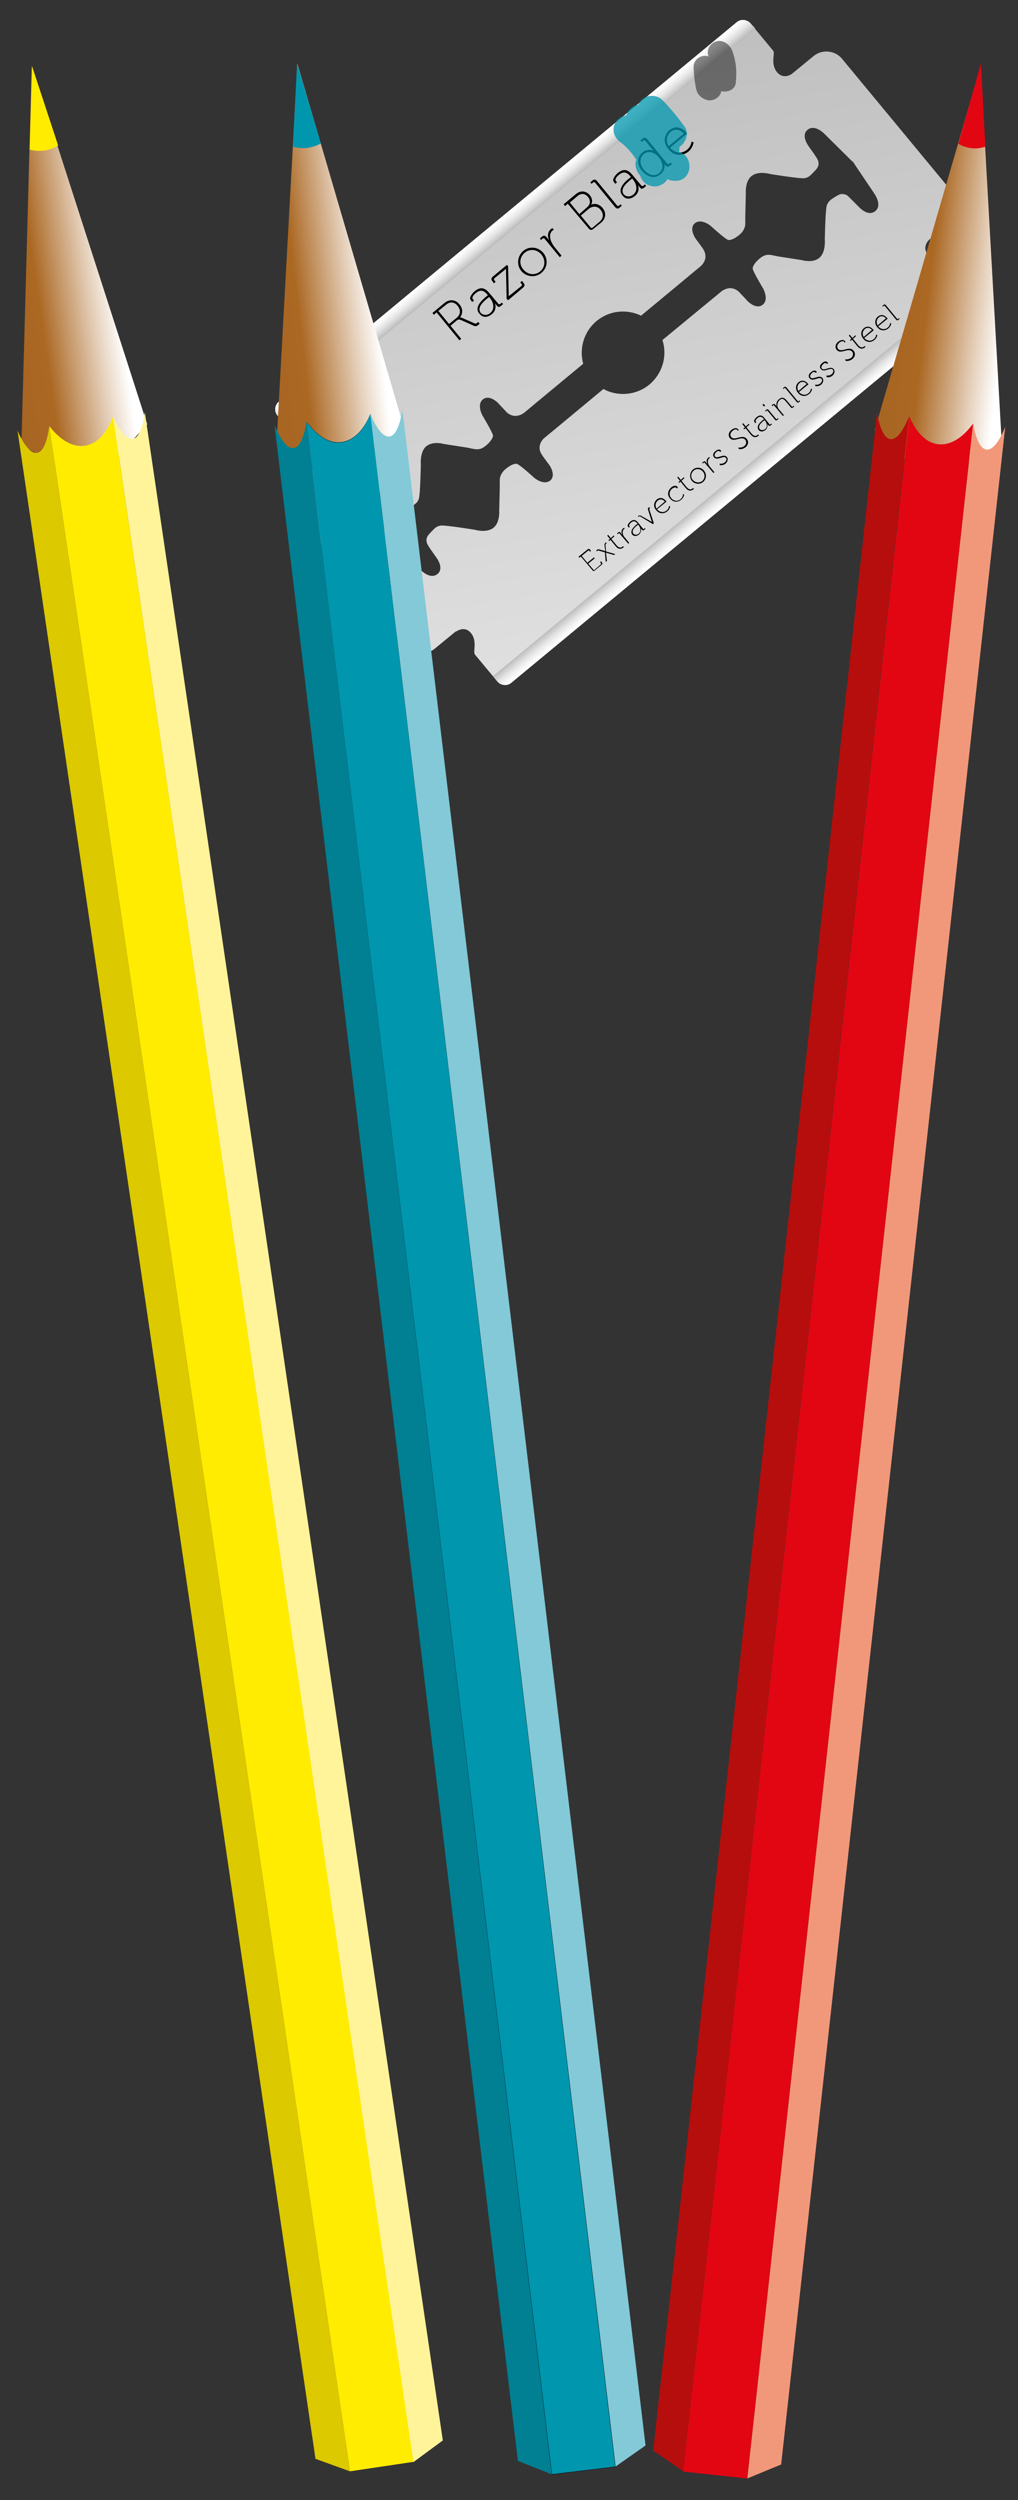 <svg xmlns="http://www.w3.org/2000/svg" viewBox="0 0 343 841.9" style="enable-background:new 0 0 343 841.9" xml:space="preserve"><rect x="0" y="0" width="343" height="841.9" fill="#333333" stroke="none"/><style>.st4{fill:#e20613}.st8{fill:#0096ae}.st9{fill:#020202}.st13{fill:#ffec00}</style><g id="blade" style="filter:contrast(135%) drop-shadow(-1px 0 1px #585858)"><linearGradient id="SVGID_1_" gradientUnits="userSpaceOnUse" x1="120.332" y1="-220.885" x2="224.03" y2="-400.496" gradientTransform="rotate(-39.61 787.352 -148.88)"><stop offset="0" style="stop-color:#e0e0e0"/><stop offset="1" style="stop-color:#bfbfbf"/></linearGradient><path d="m274.1 18.9-7.2 5.9c-.2.2-2.9 2.1-5.1-.5-2.2-2.7-.7-6-1.2-7.1L253 8c-1.2-1.5-3.4-1.7-4.8-.5L94 135.2c-1.5 1.2-1.7 3.4-.5 4.8l7.5 9.1c.9.9 4.6-.1 6.8 2.6 2.3 2.7-.4 5.1-.4 5.1l-7.2 5.9c-2.9 2.4-3.3 6.7-.9 9.7l37.4 45.2c2.4 2.9 6.7 3.3 9.7.9l7.2-5.9v.1c.1 0 2.9-2.2 5.1.5 2.2 2.7.6 6.1 1.3 7.2l7.5 9c1.2 1.5 3.4 1.7 4.8.5l154.2-127.7c1.5-1.2 1.7-3.4.5-4.8l-7.3-8.8-.2-.2c-.9-.9-4.6.1-6.8-2.6-2.3-2.7.4-5.1.4-5.1l7.2-5.9c2.9-2.4 3.3-6.7.9-9.7l-37.4-45.2c-2.4-3-6.8-3.4-9.7-1zm13.3 35.6 7.2 10.7s2.8 3.9.3 5.9c-2.5 2-5.5-1.4-5.5-1.4l-3.1-3.1c-.7-.7-1.1-1.1-2-1.2-.9-.2-1.5 0-3.1 1s-2.1 1.5-2.6 2.7c-.5 1.1-.7 11.6-.7 11.6s.4 4.2-1.8 6.1c-2.2 1.9-5.9.8-5.9.8l-8.3-1.3s-2-.5-2.9-.5c-1 0-1.9.3-3.1 1.3-1.2 1-2.3 2.4-2.3 3.3 0 .9 3.5 6.7 3.5 6.7s2.1 3.7-.1 5.5c-2.2 1.8-5.1-1.2-5.1-1.2s-2.4-2.6-3-3.2c-.6-.5-1.2-.9-2.2-1.1-1-.2-2.4.1-3.6 1-.8.7-12.9 10.6-19.9 16.4 1.7 5.3.1 11.2-4.4 15-4.5 3.7-10.7 4.1-15.5 1.5-7 5.8-18.9 15.7-19.8 16.4-1.2 1-1.7 2.3-1.7 3.3s.3 1.7.7 2.3c.4.7 2.6 3.6 2.6 3.6s2.4 3.4.3 5.2c-2.2 1.8-5.4-.9-5.4-.9s-5-4.6-5.9-4.7c-.9-.2-2.5.7-3.7 1.7-1.2 1-1.6 1.9-1.9 2.8-.2.9-.1 3-.1 3l-.2 8.4s.3 3.8-1.9 5.6c-2.3 1.9-6.3.7-6.3.7s-10.4-1.7-11.6-1.4c-1.2.2-1.8.7-3.1 2.1-1.3 1.3-1.6 1.9-1.6 2.8 0 .9.3 1.4.8 2.2.5.8 2.5 3.6 2.5 3.6s2.8 3.6.4 5.6c-2.5 2-5.7-1.4-5.7-1.4l-9.2-9.1-.1-.1-.1-.1-7.2-10.7s-2.8-3.9-.3-5.9c2.5-2 5.5 1.4 5.5 1.4l3.1 3.1c.7.7 1.1 1.1 2 1.2.9.2 1.5 0 3.1-1 1.5-1 2.2-1.5 2.6-2.7.5-1.1.7-11.6.7-11.6s-.4-4.2 1.8-6.1c2.3-1.9 5.9-.8 5.9-.8l8.3 1.3s2 .5 2.9.5c1 0 1.9-.3 3.1-1.3 1.2-1 2.3-2.4 2.3-3.3 0-.9-3.5-6.7-3.5-6.7s-2.1-3.7.1-5.5c2.2-1.8 5.1 1.2 5.1 1.2s2.5 2.7 3 3.2c.6.5 1.2.9 2.2 1.1 1 .2 2.4-.1 3.6-1 .8-.7 12.9-10.7 19.9-16.5-1.4-5.1.2-10.8 4.5-14.4 4.4-3.6 10.2-4.1 15-1.8 7-5.8 19.2-15.9 20-16.6 1.2-1 1.7-2.3 1.7-3.3s-.3-1.7-.7-2.4c-.4-.7-2.6-3.6-2.6-3.6s-2.4-3.4-.3-5.2c2.2-1.8 5.4.9 5.4.9s5 4.6 5.9 4.7c.9.2 2.5-.7 3.7-1.7 1.2-1 1.6-1.9 1.9-2.8.2-.9.1-3 .1-3l.2-8.4s-.3-3.8 1.9-5.6c2.3-1.9 6.3-.7 6.3-.7s10.4 1.7 11.6 1.4c1.2-.2 1.8-.7 3.1-2.1 1.3-1.3 1.6-1.9 1.6-2.8 0-.9-.3-1.4-.8-2.2-.5-.8-2.5-3.6-2.5-3.6s-2.8-3.6-.4-5.6c2.5-2 5.7 1.4 5.7 1.4l9.2 9.1.4.3z" style="fill:url(#SVGID_1_)"/><linearGradient id="SVGID_2_" gradientUnits="userSpaceOnUse" x1="172.181" y1="-372.1" x2="172.181" y2="-366.52" gradientTransform="rotate(-39.61 787.352 -148.88)"><stop offset="0" style="stop-color:#fff"/><stop offset=".212" style="stop-color:#f8f8f8"/><stop offset=".513" style="stop-color:#e6e6e6"/><stop offset=".864" style="stop-color:#c8c8c8"/><stop offset="1" style="stop-color:#bababa"/></linearGradient><path d="M253 8c-1.2-1.5-3.4-1.7-4.8-.5L94 135.2c-1.5 1.2-1.7 3.4-.4 4.8l1.4 1.6 159.5-132L253 8z" style="fill:url(#SVGID_2_)"/><linearGradient id="SVGID_3_" gradientUnits="userSpaceOnUse" x1="172.185" y1="-249.283" x2="172.185" y2="-254.907" gradientTransform="rotate(-39.61 787.352 -148.88)"><stop offset="0" style="stop-color:#fff"/><stop offset=".212" style="stop-color:#f8f8f8"/><stop offset=".513" style="stop-color:#e6e6e6"/><stop offset=".864" style="stop-color:#c8c8c8"/><stop offset="1" style="stop-color:#bababa"/></linearGradient><path d="m166.1 227.7 1.4 1.7c1.2 1.5 3.4 1.7 4.8.5l154.2-127.7c1.5-1.2 1.7-3.4.4-4.8l-1.4-1.7-159.4 132z" style="fill:url(#SVGID_3_)"/><path d="m195.7 187.4-.5.4-.3-.3 3.1-2.5c.3-.3.6-.2.8.1l.3.4-.3.3-.3-.4c-.1-.1-.2-.1-.3 0l-2.2 1.8 1.9 2.3 2.2-1.8.3.3-2.2 1.8 1.8 2.1c.1.1.2.1.3 0l2.2-1.9c.1-.1.1-.2 0-.3l-.3-.4.3-.3.3.4c.3.3.2.6-.1.8l-2.3 1.9c-.3.3-.6.2-.8-.1l-3.9-4.6zM203.8 186l-2.1-.6c-.2-.1-.4 0-.5.2l-.1.1-.2-.3.1-.1c.4-.4.6-.4 1.2-.2l1.5.4c.1 0 .3.1.3.1s0-.2-.1-.3l-.2-1.5c-.1-.6 0-.7.4-1.1l.1-.1.2.3-.1.1c-.2.1-.3.3-.3.5l.2 2.2 3.1.9-.4.3-2.4-.7c-.2-.1-.3-.1-.3-.1v.3l.3 2.5-.4.3-.3-3.2zM205.7 181.8l-.5.4-.2-.3.5-.4-.9-1.1.3-.3.9 1.1 1-.9.2.3-1 .9 1.8 2.2c.9 1 1.6.7 1.9.4l.2-.2.3.3-.2.2c-.4.3-1.4.9-2.5-.4l-1.8-2.2zM208.7 179.6c-.1-.1-.2-.1-.3 0l-.3.3-.2-.3.4-.3c.3-.3.6-.2.8.1l.2.3c.1.2.3.3.3.3-.3-.8-.3-1.6.4-2.1l.2-.2.3.3s-.1.1-.2.1c-.6.5-.6 1.4-.3 2.1.1.3.4.7.6.9l1.4 1.7-.3.3-3-3.5zM214.5 176.6l.3-.2v-.1c-.8-.9-1.4-1-2.2-.3-.2.2-.8.8-.6 1.1l.2.3-.3.3-.3-.4c-.4-.5.4-1.3.7-1.6 1.2-1 2-.6 2.7.3l1.7 2.1c.1.1.2.1.3 0l.3-.3.2.3-.4.3c-.3.3-.6.3-.9-.1-.2-.2-.3-.4-.3-.4s.4 1.2-.6 2.1c-.6.5-1.6.8-2.3 0-.9-1.4.8-2.8 1.5-3.4zm.7 3.1c.9-.7.6-2 0-2.8l-.2-.2-.3.2c-.7.6-2.1 1.7-1.3 2.8.4.4 1.1.6 1.8 0zM215.7 173.9c-.2-.1-.3-.1-.5.1l-.1.1-.2-.3h.1c.4-.3.6-.3 1-.1l3.2 1.8c.2.1.5.3.5.3s-.1-.3-.2-.5l-1.1-3.5c-.2-.5-.1-.7.3-1h.1l.2.3-.1.1c-.1.1-.2.2-.1.4l1.5 4.6-.3.3-4.3-2.6zM221.3 168.2c1.1-.9 2.3-.5 3.1.5l.2.2-3.2 2.6c.9 1.1 2.3 1.2 3.2.4.8-.6.8-1.5.8-1.5l.4.1s-.1 1-1 1.7c-1.1.9-2.7.9-3.7-.4-1.1-1.2-.8-2.7.2-3.6zm2.7.7c-.8-.9-1.8-.9-2.4-.3-.7.6-1 1.6-.4 2.7l2.8-2.4zM226.1 164.2c.4-.4 1.5-1 2.1-.3l.2.3-.3.3-.2-.2c-.3-.4-1.1 0-1.5.3-.9.8-1.1 2.1-.2 3.2.9 1 2.2 1.1 3.1.3.9-.7.8-1.7.8-1.7l.4.1s0 1-1 1.8c-1.1.9-2.7.9-3.7-.4-1.1-1.2-.8-2.7.3-3.7zM229.3 162.2l-.5.4-.2-.3.5-.4-.9-1.1.3-.3.9 1.1 1-.9.2.3-1 .9 1.8 2.2c.9 1 1.6.7 1.9.4l.2-.2.3.3-.2.2c-.4.3-1.4.9-2.5-.4l-1.8-2.2zM233.5 158.1c1.1-.9 2.8-.8 3.7.4 1 1.2.8 2.8-.3 3.8-1.1.9-2.8.8-3.8-.4-.9-1.2-.7-2.8.4-3.8zm3.1 3.9c.9-.8 1.1-2.2.2-3.2-.8-1-2.2-1.1-3.1-.3-.9.8-1.1 2.1-.3 3.1.9 1 2.3 1.1 3.2.4zM237.4 155.8c-.1-.1-.2-.1-.3 0l-.3.3-.2-.3.4-.3c.3-.3.6-.2.8.1l.2.3c.1.2.3.3.3.3-.3-.8-.3-1.6.4-2.1l.2-.2.3.3s-.1.1-.2.1c-.6.5-.6 1.4-.3 2.1.1.3.4.7.6.9l1.4 1.7-.3.3-3-3.5zM242.5 156.1s.9.3 1.7-.4c.5-.4.8-1.1.4-1.5-.8-1-2.9 1.1-4-.2-.6-.7-.3-1.5.5-2.1.3-.3 1.2-.8 1.7-.3l.2.3-.3.3-.2-.2c-.3-.3-.9-.1-1.1.2-.6.5-.8 1.1-.5 1.5.8 1 2.9-1.1 4 .2.5.6.3 1.5-.4 2.2-1 .8-2 .5-2 .5v-.5zM248.8 150.7s1.1.2 2-.5c.7-.6.8-1.5.3-2.1-1.3-1.5-3.8 1.1-5.2-.6-.6-.7-.5-1.9.5-2.7.5-.4 1.6-1 2.2-.3l.3.3-.3.3-.2-.3c-.3-.4-1-.2-1.6.3-.8.7-.9 1.5-.4 2.1 1.2 1.4 3.7-1.2 5.2.6.7.8.6 2-.4 2.8-1.1.9-2.3.6-2.3.6l-.1-.5zM251.2 144.2l-.5.4-.2-.3.5-.4-.9-1.1.3-.3.9 1.1 1-.9.2.3-1 .9 1.8 2.2c.9 1 1.6.7 1.9.4l.2-.2.3.3-.2.2c-.4.3-1.4.9-2.5-.4l-1.8-2.2zM257.1 141.4l.3-.2v-.1c-.8-.9-1.4-1-2.2-.3-.2.2-.8.8-.6 1.1l.2.3-.3.3-.3-.4c-.4-.5.4-1.3.7-1.6 1.2-1 2-.6 2.7.3l1.7 2.1c.1.1.2.1.3 0l.3-.3.2.3-.4.3c-.3.3-.6.3-.9-.1-.2-.2-.3-.4-.3-.4s.4 1.2-.6 2.1c-.6.5-1.6.8-2.3 0-1-1.4.8-2.8 1.5-3.4zm.7 3.1c.9-.7.6-2 0-2.8l-.2-.2-.3.2c-.7.6-2.1 1.7-1.3 2.8.4.4 1.1.5 1.8 0zM258.6 138.3c-.1-.1-.2-.1-.3 0l-.3.3-.2-.3.4-.3c.3-.3.6-.2.8.1l2.5 3c.1.1.2.1.3 0l.3-.3.2.3-.4.3c-.3.3-.6.2-.8-.1l-2.5-3zm-1.7-2 .4-.3.5.6-.4.3-.5-.6zM260.8 136.5c-.1-.1-.2-.1-.3 0l-.3.3-.2-.3.4-.3c.3-.3.6-.2.8.1l.2.2c.1.2.3.3.3.3-.2-.5-.2-1.6.8-2.4 1-.8 1.8-.5 2.6.5l1.7 2c.1.1.2.1.3 0l.3-.3.2.3-.4.3c-.3.3-.6.2-.8-.1l-1.6-1.9c-.6-.7-1.2-1.3-2.1-.5-.7.6-1 1.7-.6 2.6.1.2.2.4.4.6l1.6 1.9-.3.3-3-3.6zM264.6 130.7c-.1-.1-.2-.1-.3 0l-.3.3-.2-.3.4-.3c.3-.3.6-.2.8.1l3.8 4.6c.1.1.2.1.3 0l.3-.3.2.3-.4.3c-.3.3-.6.2-.8-.1l-3.8-4.6zM269.1 128.7c1.1-.9 2.3-.5 3.1.5l.2.2-3.2 2.6c.9 1.1 2.3 1.2 3.2.4.8-.6.8-1.5.8-1.5l.4.1s-.1 1-1 1.7c-1.1.9-2.7.9-3.7-.4-1.1-1.3-.8-2.8.2-3.6zm2.7.6c-.8-.9-1.8-.9-2.4-.3-.7.6-1 1.6-.4 2.7l2.8-2.4zM274.7 129.5s.9.3 1.7-.4c.5-.4.8-1.1.4-1.5-.8-1-2.9 1.1-4-.2-.6-.7-.3-1.5.5-2.1.3-.3 1.2-.8 1.7-.3l.2.3-.3.3-.2-.2c-.3-.3-.9-.1-1.1.2-.6.5-.8 1.1-.5 1.5.8 1 2.9-1.1 4 .2.5.6.3 1.5-.4 2.2-1 .8-2 .5-2 .5v-.5zM278.5 126.4s.9.3 1.7-.4c.5-.4.8-1.1.4-1.5-.8-1-2.9 1.1-4-.2-.6-.7-.3-1.5.5-2.1.3-.3 1.2-.8 1.7-.2l.2.3-.3.3-.2-.2c-.3-.3-.9-.1-1.1.2-.6.5-.8 1.1-.5 1.5.8 1 2.9-1.1 4 .2.5.6.3 1.5-.4 2.2-1 .8-2 .5-2 .5v-.6zM284.8 121s1.1.2 2-.5c.7-.6.8-1.5.3-2.1-1.3-1.5-3.8 1.1-5.2-.6-.6-.7-.5-1.9.5-2.7.5-.4 1.6-1 2.2-.3l.3.3-.3.3-.2-.3c-.3-.4-1-.2-1.6.3-.8.7-.9 1.5-.4 2.1 1.2 1.4 3.7-1.2 5.2.6.7.8.6 2-.4 2.8-1.1.9-2.3.6-2.3.6l-.1-.5zM287.1 114.4l-.5.4-.2-.3.5-.4-.9-1.1.3-.3.9 1.1 1-.9.2.3-1 .9 1.8 2.2c.9 1 1.6.7 1.9.4l.2-.2.3.3-.2.2c-.4.3-1.4.9-2.5-.4l-1.8-2.2zM291.1 110.5c1.1-.9 2.3-.5 3.1.5l.2.2-3.2 2.6c.9 1.1 2.3 1.2 3.2.4.8-.6.8-1.5.8-1.5l.4.1s-.1 1-1 1.7c-1.1.9-2.7.9-3.7-.4-1.1-1.3-.8-2.8.2-3.6zm2.7.6c-.8-.9-1.8-.9-2.4-.3-.7.6-1 1.6-.4 2.7l2.8-2.4zM295.8 106.6c1.1-.9 2.3-.5 3.1.5l.2.2-3.2 2.6c.9 1.1 2.3 1.2 3.2.4.8-.6.8-1.5.8-1.5l.4.1s-.1 1-1 1.7c-1.1.9-2.7.9-3.7-.4-1.1-1.3-.8-2.8.2-3.6zm2.7.6c-.8-.9-1.8-.9-2.4-.3-.7.6-1 1.6-.4 2.7l2.8-2.4zM298.1 103c-.1-.1-.2-.1-.3 0l-.3.3-.2-.3.4-.3c.3-.3.6-.2.8.1l3.8 4.6c.1.1.2.1.3 0l.3-.3.2.3-.4.3c-.3.3-.6.2-.8-.1l-3.8-4.6zM147.1 105.2l-.9.8-.5-.6 4.1-3.4c1.6-1.3 3.7-1.2 5 .5 1.2 1.4 1.2 3.1.2 4.4 0 0 .2 0 .6.1l4.3 1.9c.4.2.6 0 1-.3l.2-.2.5.6-.2.2c-.8.7-1.1.8-2 .4l-4-1.8c-.8-.3-1-.3-1.6.2l-2 1.7 3.6 4.4-.6.5-7.7-9.4zm6.8 1.8c1.3-1.1 1.4-2.6.3-4s-2.6-1.5-3.9-.4l-2.6 2.1 3.6 4.4 2.6-2.1zM163.9 99.8l.5-.4-.1-.1c-1.4-1.7-2.5-1.8-4-.6-.4.3-1.5 1.4-1 2l.4.5-.6.5-.5-.7c-.7-.8.7-2.4 1.3-2.9 2.2-1.8 3.6-1 4.9.5l3.1 3.7c.2.2.4.2.6.1l.6-.5.4.5-.7.6c-.6.5-1 .5-1.5-.2-.3-.4-.5-.7-.5-.7s.8 2.2-1.1 3.7c-1.2 1-2.9 1.4-4.1-.1-2.1-2.2 1-4.8 2.3-5.9zm1.3 5.6c1.6-1.3 1.1-3.6-.1-5l-.3-.4-.5.4c-1.2 1-3.8 3.1-2.3 5 .7.7 2 1 3.2 0zM170.7 100.6l-.2-9v-1.1s-.2.2-.7.6l-3.2 2.6c-.2.2-.2.4-.1.6l.5.6-.6.5-.5-.7c-.5-.6-.4-1 .1-1.5l4.8-4 .4.5.2 9v1.1s.2-.3.7-.6l3.6-2.9c.2-.2.2-.4.1-.6l-.5-.6.6-.5.5.7c.5.6.4 1-.1 1.5l-5.1 4.3-.5-.5zM176.3 84.5c2-1.7 5-1.4 6.7.6 1.8 2.1 1.5 5.1-.6 6.8-2 1.7-5.1 1.4-6.8-.7-1.6-2-1.3-5 .7-6.7zm5.7 6.9c1.7-1.4 1.9-3.9.4-5.7-1.5-1.8-3.9-2-5.6-.6-1.7 1.4-2 3.9-.5 5.6 1.5 1.9 4 2.1 5.7.7zM183.5 80.4c-.2-.2-.4-.2-.6-.1l-.6.5-.4-.5.7-.6c.6-.5 1-.4 1.5.1l.4.5c.3.3.5.6.5.6-.6-1.4-.5-2.9.7-3.8.2-.2.4-.3.4-.3l.5.6-.4.2c-1.1.9-1 2.4-.5 3.7.3.6.6 1.2 1 1.7l2.5 3.1-.6.5-5.1-6.2zM191.3 68.6l-.9.8-.5-.6 4.2-3.5c1.5-1.2 3.3-1.1 4.6.4.9 1.1 1 2.2.5 3.2 1.2-.5 2.7-.2 3.8 1.1 1.4 1.7 1.1 3.7-.5 5l-2.6 2.1c-.6.5-1 .4-1.5-.1l-7.1-8.4zm6.5 1.2c1.1-.9 1.3-2.3.3-3.5-1-1.2-2.3-1.3-3.5-.3l-2.6 2.2 3.2 3.9 2.6-2.3zm1.8 6.9 2.4-2c1.3-1.1 1.5-2.6.4-4s-2.7-1.4-4-.4l-2.7 2.3 3.4 4.1c.1.1.3.1.5 0zM200.5 61.5c-.2-.2-.4-.2-.6-.1l-.6.5-.4-.5.7-.6c.6-.5 1-.4 1.5.1l6.8 8.3c.2.2.4.2.6.1l.6-.5.4.5-.7.6c-.6.5-1 .4-1.5-.1l-6.8-8.3zM212.1 60l.5-.4-.1-.1c-1.4-1.7-2.5-1.8-4-.6-.4.3-1.5 1.4-1 2l.4.5-.6.5-.5-.7c-.7-.8.7-2.4 1.3-2.9 2.2-1.8 3.6-1 4.9.5l3.1 3.7c.2.2.4.2.6.1l.6-.5.4.5-.7.6c-.6.5-1 .5-1.5-.2-.3-.4-.5-.7-.5-.7s.8 2.2-1.1 3.7c-1.2 1-2.9 1.4-4.1-.1-2.1-2.3 1-4.9 2.3-5.9zm1.3 5.5c1.6-1.3 1.1-3.6-.1-5l-.3-.4-.5.4c-1.2 1-3.8 3.1-2.3 5 .7.7 2 1 3.2 0zM216.5 51.3c1.8-1.5 3.7-.5 3.7-.5s-.2-.2-.5-.6l-2.3-2.8c-.2-.2-.4-.2-.6-.1l-.6.5-.4-.5.7-.6c.6-.5 1-.4 1.5.1l6.8 8.3c.2.2.4.2.6.1l.6-.5.4.5-.7.6c-.6.5-1 .4-1.5-.1-.3-.3-.4-.6-.4-.6s.7 2-1.3 3.6c-1.9 1.6-4.3 1-6.2-1.2-1.8-2.1-1.7-4.6.2-6.2zM222 53c-1.3-1.6-3.4-2.5-5.1-1.1-1.4 1.2-1.6 3.3.1 5.3 1.6 1.9 3.6 2.3 5.1 1.1 1.3-1.1 1.7-3-.1-5.3zM225.6 43.8c1.9-1.6 4.2-.9 5.6.8.1.2.3.4.3.4l-5.7 4.7c1.7 2.1 4.1 2.1 5.7.7 1.4-1.1 1.5-2.7 1.5-2.7l.7.2s-.2 1.8-1.7 3.1c-2 1.7-4.9 1.6-6.7-.7-2.1-2.3-1.5-5 .3-6.5zm4.8 1.2c-1.5-1.7-3.2-1.6-4.4-.6-1.3 1.1-1.8 2.9-.7 4.8l5.1-4.2zM133.8 202.5c-.5.4-.6 1.2-.1 1.8.4.5 1 .7 1.3.4l.2-.2.2.3-.3.2c-.5.5-1.4-.1-1.7-.5-.7-.9-.5-1.8.1-2.3 1.6-1.3 3.5 1.2 4.9 0 .1-.1.1-.2 0-.3l-1.7-2.1c-.1-.1-.2-.1-.3 0l-.3.3-.2-.3.3-.3c.3-.2.5-.2.7.1l1.8 2.2c.2.3.2.5-.1.7-1.5 1.4-3.4-1.2-4.8 0zM135.2 198.2s-.1-.4-.4-.8c-.9-1-2.4-.7-3.4.1.6-.1 1.2.2 1.7.7.6.8.6 1.8-.3 2.5-1 .8-2 .6-2.6-.1-.8-1-.4-2.3.7-3.2 1.1-.9 3-1.6 4.1-.2.4.5.5.9.5.9l-.3.1zm-4.3-.2c-.6.5-1 1.7-.4 2.4s1.4.7 2.1.1c.7-.6.7-1.4.2-2-.5-.7-1.5-.8-1.9-.5zM130.3 196.1c-1.3 1.1-2.6 1.5-3.5.4s-.2-2.3 1.1-3.4 2.6-1.5 3.5-.4c.9 1.1.2 2.3-1.1 3.4zm-2.2-2.7c-1.1.9-1.8 1.9-1 2.9.8.9 1.9.5 3-.5 1.1-.9 1.8-1.9 1-2.9-.8-.9-1.9-.5-3 .5zM128.8 190.3l-.8-1-3.6 3-.2.2h.5l1 .1v.3l-1.7-.2-.2-.3 4.2-3.4-.8-1 .3-.2 1.9 2.3-.6.2zM121.1 187.2c-.5.4-.6 1.2-.1 1.8.4.5 1 .7 1.3.4l.2-.2.2.3-.3.2c-.5.5-1.4-.1-1.7-.5-.7-.9-.5-1.8.1-2.3 1.6-1.3 3.5 1.2 4.9 0 .1-.1.1-.2 0-.3l-1.7-2.1c-.1-.1-.2-.1-.3 0l-.3.3-.2-.3.3-.3c.3-.2.5-.2.7.1l1.8 2.2c.2.3.2.5-.1.7-1.5 1.4-3.3-1.2-4.8 0zM120.9 184.6c-1.3 1.1-2.6 1.5-3.5.4s-.2-2.3 1.1-3.4 2.6-1.5 3.5-.4c.8 1.2.1 2.4-1.1 3.4zm-2.3-2.7c-1.1.9-1.8 1.9-1 2.9.8.9 1.9.5 3-.5 1.1-.9 1.8-1.9 1-2.9s-1.8-.4-3 .5zM119.4 178.8l-.8-1-3.6 3-.2.2h.5l1 .1v.3l-1.7-.2-.2-.3 4.2-3.4-.8-1 .3-.2 1.9 2.3-.6.2zM115.8 177l-4.9.2-.2-.3 2.9-2.4-.6-.7.3-.2.6.7 1.3-1 .2.3-1.3 1 1.9 2.3-.2.1zm-4-.6c-.2.1-.4.3-.4.3h.5l3.1-.1h.5l-.3-.3-1.3-1.6-2.1 1.7z"/></g><g id="Layer_1" style="filter:contrast(105%) drop-shadow(-6px -6px 5px #585858)"><g id="Layer_2_1_"><linearGradient id="SVGID_4_" gradientUnits="userSpaceOnUse" x1="360.692" y1="-431.52" x2="401.484" y2="-431.52" gradientTransform="matrix(1.044 .156 -.114 .999 -124.573 464.795)"><stop offset="0" style="stop-color:#a66522"/><stop offset=".291" style="stop-color:#ab6823"/><stop offset=".695" style="stop-color:#e4ceb8"/><stop offset=".901" style="stop-color:#fff"/></linearGradient><path d="m294.7 144.9 35.7-122.6 7.1 126.5-23.3 14.8-19.5-18.7z" style="fill:url(#SVGID_4_)"/><path class="st4" d="M316.2 149.6c4.1.4 8.2-2.2 11.7-7l-76.1 692-21.6-2.3 76.2-692.1c2.3 5.5 5.7 9 9.8 9.4z"/><path d="M332.4 151.4c2.1.2 4.3-2.7 6.3-7.7l-75.5 686.2-11.4 4.7 76.1-692c.9 5.3 2.4 8.5 4.5 8.8z" style="fill:#f2987a"/><path d="M300 147.9c2.1.2 4.3-2.7 6.3-7.7l-76.1 692-10.1-7L295.5 139c.9 5.3 2.5 8.6 4.5 8.9z" style="fill:#b60e0c"/><path class="st4" d="M327.3 49.9c-1.6-.2-3.1-.7-4.4-1.5l7.6-27 1.5 28c-1.6.5-3.2.7-4.7.5z"/></g><g id="Layer_3"><linearGradient id="SVGID_5_" gradientUnits="userSpaceOnUse" x1="277.332" y1="-445.352" x2="318.11" y2="-445.352" gradientTransform="matrix(1.052 -.085 .116 .999 -153.396 562.444)"><stop offset="0" style="stop-color:#a66522"/><stop offset=".291" style="stop-color:#ab6823"/><stop offset=".695" style="stop-color:#e4ceb8"/><stop offset=".901" style="stop-color:#fff"/></linearGradient><path d="m93.2 148.9 7-127.5L135.8 143l-19.3 19.8-23.3-13.9z" style="fill:url(#SVGID_5_)"/><path class="st8" d="M115 148.9c4.1-.5 7.5-4 9.8-9.5l82.6 691.2-21.5 2.6L103.3 142c3.5 4.8 7.6 7.4 11.7 6.9z"/><path class="st9" d="M115 148.9c2.4-.3 4.5-1.7 6.1-3.4 1.6-1.8 2.8-3.9 3.7-6.1v-.1.1l82.7 691.2v.1h-.1l-21.5 2.6h-.1v-.1L103.3 142v-.1.1c1.4 1.9 3 3.7 5 5 1.9 1.4 4.3 2.2 6.7 1.9zm0 .1c-2.4.3-4.8-.5-6.7-1.9-2-1.3-3.6-3.1-5-5L186 833.3l-.1-.1 21.5-2.6-.1.1-82.5-691.2c-.9 2.2-2.1 4.3-3.7 6.1-1.6 1.7-3.7 3.1-6.1 3.4z"/><path d="M131.2 147c2-.2 3.5-3.6 4.4-8.9l81.9 685.4-10.1 7.1-82.6-691.2c2.1 5 4.3 7.8 6.4 7.6z" style="fill:#83c9d7"/><path d="M98.9 150.9c2-.2 3.5-3.6 4.4-8.9l82.6 691.2-11.4-4.5-82-685.5c2.1 5 4.3 7.9 6.4 7.7z" style="fill:#008092"/><path class="st8" d="M103.5 49.8c-1.6.2-3.2 0-4.8-.4l1.4-28 8 26.9c-1.4.8-3 1.3-4.6 1.5z"/></g><g id="Layer_4"><linearGradient id="SVGID_6_" gradientUnits="userSpaceOnUse" x1="207.848" y1="-389.8" x2="248.64" y2="-389.8" gradientTransform="matrix(1.049 -.113 .142 .996 -163.147 506.662)"><stop offset="0" style="stop-color:#a66522"/><stop offset=".291" style="stop-color:#ab6823"/><stop offset=".695" style="stop-color:#e4ceb8"/><stop offset=".901" style="stop-color:#fff"/></linearGradient><path d="m7.2 149.9 3.5-127.7 38.9 120.7-18.8 20.2-23.6-13.2z" style="fill:url(#SVGID_6_)"/><path class="st13" d="M28.6 150.1c4.1-.6 7.4-4.2 9.5-9.8L139.4 829l-21.5 3.2L16.6 143.5c3.7 4.7 7.9 7.2 12 6.6z"/><path d="M44.7 147.8c2-.3 3.4-3.7 4.1-9l100.4 683-9.9 7.3L38.1 140.3c2.2 4.9 4.5 7.8 6.6 7.5z" style="fill:#fff49a"/><path d="M12.5 152.5c2-.3 3.4-3.7 4.1-9l101.3 688.7-11.6-4.2L5.9 145c2.2 5 4.5 7.8 6.6 7.5z" style="fill:#dcc900"/><path class="st13" d="M14.9 50.7c-1.7.2-3.3.1-4.9-.3l.8-28.1L19.6 49c-1.5.9-3.1 1.5-4.7 1.7z"/></g></g><path class="st9" d="M247.9 28c.4-3.5.2-7.1-1.1-10.7-.8-2.2-3.1-4-5.3-3.4-2.1.5-3.6 2.7-2.8 5v.1c-.3-.1-.6-.1-.9-.2-2.3-.1-4.2 1.6-4.1 4 .1 2.1.3 4.3.7 6.4.2 1.2.5 2.2 1.4 3.1.8.8 2 1.4 3.1 1.5 1.8.1 3.9-1.2 4.1-3.1 2 .5 4.6-.4 4.9-2.7z" id="black_plumb" style="filter:blur(1.3px);opacity:.46"/><g style="filter:blur(2px)"><path d="M228.8 51.2c.1-.5.2-1.1.1-1.7 2.1-1.3 3.4-4.6 1.8-6.8-2.3-3.2-4.8-6.2-7.5-9-1.9-1.9-5.2-1.9-7.1 0-.5.5-.8 1-1.1 1.6-.2 0-.3.1-.5.1-1.6.4-2.9 1.8-3.5 3.4-1.5.3-2.9 1.2-3.6 2.4-1.5 2.6-.4 5.2 1.8 6.8 2 1.5 3.8 3.6 5.2 5.8-.2.5-.3 1.1-.3 1.6.1 1.3.5 2.5 1.4 3.5.1.2.2.3.3.5.4 1.1 1.1 2.1 2.2 2.7 1.1.6 2.7.9 3.9.5 1.2-.4 2.4-1.1 3-2.3.7.4 1.5.6 2.5.6 6 .2 6.5-8.4 1.4-9.7z" style="opacity:.75;fill:#0096ae" id="blue_plumb"/></g></svg>